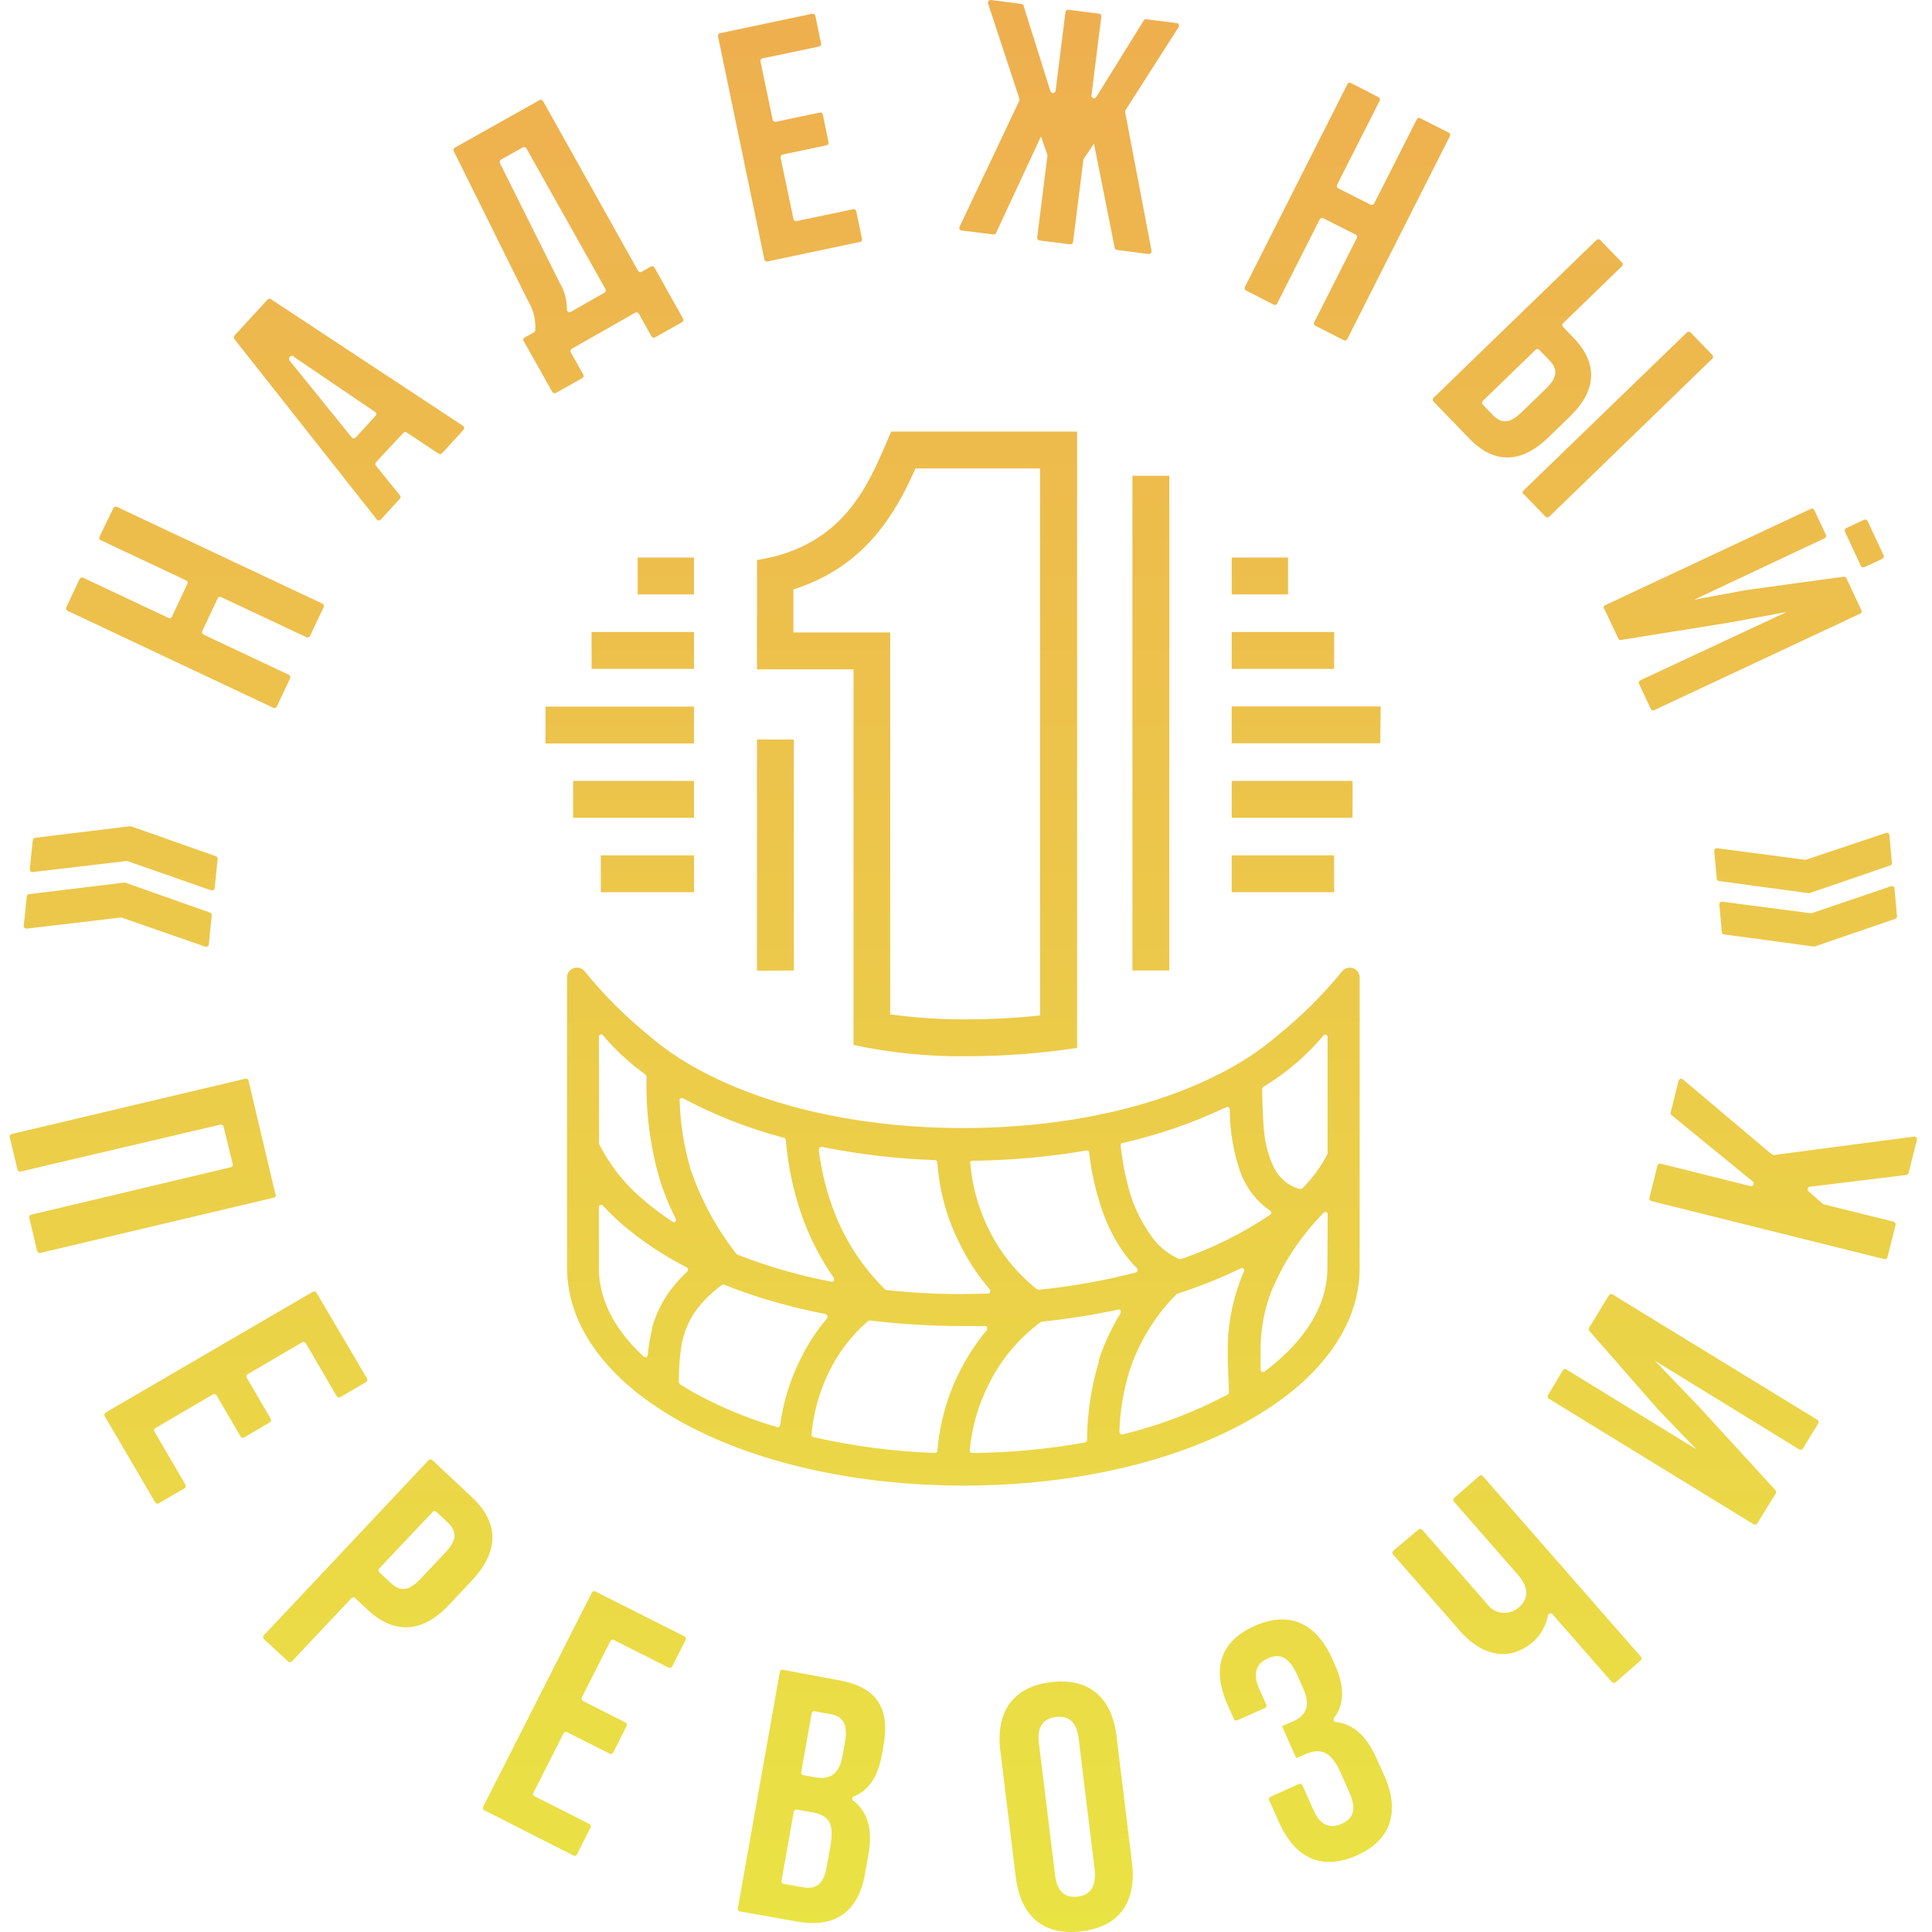<svg width="240" height="240" viewBox="0 0 240 240" fill="none" xmlns="http://www.w3.org/2000/svg">
<path d="M165.731 106.251H153.007V110.832H165.731V106.251ZM119.461 28.634L123.401 29.127C123.469 29.136 123.537 29.122 123.597 29.09C123.657 29.057 123.704 29.006 123.733 28.944L129.311 16.952L130.112 19.243V19.392L128.841 29.516C128.831 29.6 128.855 29.683 128.906 29.75C128.957 29.816 129.033 29.86 129.116 29.871L132.941 30.352C133.025 30.362 133.108 30.339 133.175 30.287C133.241 30.236 133.285 30.161 133.296 30.077L134.568 19.953V19.816L135.896 17.846L138.473 30.788C138.487 30.856 138.522 30.918 138.574 30.965C138.625 31.013 138.69 31.043 138.759 31.051L142.699 31.555C142.749 31.557 142.799 31.548 142.846 31.529C142.892 31.509 142.934 31.48 142.968 31.443C143.001 31.406 143.027 31.362 143.042 31.314C143.057 31.266 143.061 31.215 143.054 31.165L139.779 13.986V13.745L146.41 3.369C146.439 3.323 146.456 3.27 146.46 3.215C146.463 3.16 146.453 3.106 146.431 3.056C146.408 3.006 146.373 2.962 146.33 2.929C146.286 2.896 146.235 2.874 146.181 2.865L142.39 2.396C142.329 2.384 142.266 2.392 142.21 2.419C142.155 2.445 142.109 2.49 142.081 2.545L136.182 12.05C136.145 12.115 136.087 12.165 136.017 12.191C135.947 12.218 135.87 12.219 135.799 12.194C135.729 12.17 135.669 12.121 135.63 12.057C135.591 11.994 135.576 11.918 135.587 11.844L136.812 2.052C136.822 1.969 136.799 1.885 136.747 1.818C136.696 1.752 136.621 1.708 136.537 1.697L132.724 1.216C132.681 1.21 132.638 1.212 132.597 1.222C132.556 1.232 132.517 1.251 132.483 1.276C132.448 1.302 132.42 1.334 132.398 1.371C132.377 1.408 132.363 1.449 132.357 1.491L131.132 11.283C131.12 11.356 131.084 11.423 131.03 11.473C130.976 11.524 130.907 11.555 130.833 11.561C130.76 11.568 130.686 11.55 130.624 11.51C130.562 11.47 130.515 11.41 130.49 11.34L127.146 0.701C127.124 0.643 127.087 0.592 127.038 0.554C126.99 0.516 126.932 0.491 126.871 0.483L123.092 0.002C123.037 -0.004 122.982 0.004 122.932 0.024C122.881 0.044 122.836 0.077 122.801 0.119C122.766 0.161 122.741 0.211 122.73 0.264C122.719 0.318 122.721 0.373 122.737 0.426L126.631 12.257V12.497L119.198 28.176C119.175 28.223 119.164 28.275 119.166 28.327C119.168 28.379 119.183 28.43 119.209 28.474C119.235 28.52 119.271 28.558 119.315 28.586C119.359 28.613 119.409 28.63 119.461 28.634ZM140.672 120.556H145.253V59.099H140.672V120.556ZM224.278 106.812L213.318 105.369C213.269 105.364 213.221 105.369 213.175 105.385C213.128 105.401 213.086 105.427 213.052 105.461C213.017 105.495 212.989 105.536 212.972 105.581C212.955 105.627 212.948 105.676 212.951 105.724L213.261 109.16C213.266 109.232 213.296 109.301 213.346 109.353C213.396 109.405 213.463 109.438 213.535 109.446L224.645 110.947H224.794L234.804 107.511C234.872 107.488 234.931 107.443 234.97 107.382C235.009 107.322 235.028 107.25 235.021 107.179L234.712 103.743C234.708 103.694 234.692 103.647 234.667 103.606C234.642 103.564 234.608 103.529 234.567 103.502C234.526 103.476 234.48 103.459 234.432 103.453C234.383 103.447 234.334 103.452 234.288 103.468L224.462 106.755L224.278 106.812ZM86.213 97.008H71.198V101.59H86.213V97.008ZM95.376 32.471L106.828 30.055C106.87 30.046 106.909 30.03 106.944 30.006C106.979 29.983 107.01 29.953 107.033 29.918C107.056 29.883 107.073 29.843 107.081 29.802C107.089 29.761 107.089 29.718 107.08 29.677L106.37 26.241C106.351 26.156 106.3 26.082 106.227 26.035C106.154 25.988 106.066 25.972 105.981 25.989L98.949 27.466C98.907 27.474 98.865 27.475 98.823 27.466C98.782 27.458 98.743 27.442 98.708 27.419C98.672 27.395 98.642 27.365 98.619 27.33C98.595 27.295 98.579 27.256 98.571 27.214L96.968 19.575C96.959 19.534 96.959 19.491 96.967 19.45C96.975 19.408 96.992 19.369 97.015 19.334C97.038 19.299 97.069 19.268 97.104 19.245C97.139 19.222 97.178 19.205 97.219 19.197L102.671 18.052C102.714 18.044 102.754 18.027 102.79 18.003C102.826 17.979 102.857 17.947 102.88 17.911C102.904 17.875 102.92 17.834 102.927 17.791C102.934 17.748 102.933 17.705 102.923 17.662L102.213 14.226C102.205 14.184 102.188 14.144 102.164 14.108C102.14 14.073 102.108 14.043 102.071 14.02C102.035 13.998 101.994 13.983 101.951 13.977C101.908 13.971 101.865 13.974 101.824 13.986L96.372 15.131C96.287 15.148 96.199 15.132 96.126 15.085C96.053 15.037 96.002 14.964 95.983 14.879L94.471 7.641C94.461 7.599 94.459 7.555 94.467 7.512C94.474 7.47 94.49 7.429 94.513 7.393C94.537 7.356 94.568 7.325 94.604 7.301C94.64 7.276 94.68 7.26 94.723 7.252L101.743 5.786C101.786 5.778 101.826 5.761 101.862 5.737C101.898 5.713 101.929 5.681 101.953 5.645C101.976 5.609 101.992 5.568 101.999 5.525C102.007 5.482 102.005 5.438 101.995 5.396L101.285 1.96C101.266 1.876 101.215 1.802 101.142 1.755C101.069 1.708 100.981 1.691 100.896 1.708L89.443 4.125C89.401 4.133 89.362 4.15 89.327 4.173C89.292 4.196 89.262 4.227 89.239 4.262C89.215 4.297 89.199 4.336 89.191 4.378C89.183 4.419 89.183 4.462 89.191 4.503L94.952 32.219C94.961 32.265 94.98 32.308 95.006 32.346C95.033 32.384 95.068 32.416 95.108 32.439C95.148 32.463 95.192 32.478 95.238 32.484C95.284 32.489 95.331 32.485 95.376 32.471V32.471ZM98.617 120.556V91.866H94.036V120.59L98.617 120.556ZM94.036 69.579V83.15H106.027V129.81C110.637 130.795 115.343 131.264 120.057 131.207C124.657 131.209 129.251 130.864 133.8 130.176V53.613H110.711C108.272 59.099 105.5 67.815 93.978 69.579H94.036ZM113.78 58.194H129.196V126.145C126.153 126.466 123.094 126.627 120.034 126.626C116.873 126.644 113.716 126.437 110.585 126.007V78.569H98.559V73.209C107.756 70.346 111.478 63.234 113.723 58.194H113.78ZM171.515 87.754H153.007V92.336H171.457L171.515 87.754ZM158.218 37.843C158.255 37.862 158.296 37.874 158.339 37.878C158.381 37.882 158.424 37.877 158.464 37.865C158.505 37.852 158.542 37.831 158.575 37.804C158.607 37.776 158.634 37.743 158.653 37.705L163.944 27.248C163.964 27.211 163.99 27.177 164.023 27.15C164.055 27.122 164.093 27.102 164.133 27.089C164.174 27.076 164.216 27.071 164.259 27.075C164.301 27.079 164.342 27.091 164.379 27.111L168.399 29.138C168.438 29.157 168.473 29.183 168.502 29.215C168.53 29.246 168.552 29.284 168.566 29.324C168.58 29.365 168.585 29.408 168.582 29.451C168.579 29.494 168.568 29.535 168.548 29.573L163.257 40.03C163.237 40.068 163.225 40.109 163.221 40.151C163.217 40.193 163.222 40.236 163.235 40.276C163.248 40.317 163.268 40.354 163.296 40.387C163.323 40.419 163.357 40.446 163.395 40.465L166.934 42.263C166.972 42.283 167.013 42.294 167.056 42.297C167.099 42.3 167.142 42.295 167.183 42.281C167.223 42.267 167.261 42.245 167.292 42.217C167.324 42.188 167.35 42.153 167.369 42.114L180.104 16.918C180.126 16.881 180.139 16.84 180.144 16.797C180.149 16.754 180.144 16.711 180.132 16.67C180.119 16.629 180.097 16.591 180.069 16.559C180.041 16.527 180.006 16.501 179.967 16.483L176.428 14.685C176.39 14.665 176.348 14.654 176.305 14.651C176.262 14.648 176.219 14.653 176.179 14.667C176.138 14.681 176.101 14.703 176.069 14.732C176.037 14.76 176.011 14.795 175.993 14.834L170.702 25.29C170.682 25.328 170.656 25.361 170.623 25.389C170.591 25.416 170.553 25.437 170.513 25.45C170.472 25.462 170.43 25.467 170.387 25.463C170.345 25.459 170.304 25.447 170.266 25.427L166.246 23.4C166.169 23.359 166.111 23.29 166.083 23.206C166.056 23.123 166.061 23.033 166.097 22.954L171.389 12.509C171.409 12.471 171.421 12.43 171.425 12.388C171.428 12.345 171.424 12.303 171.411 12.262C171.398 12.222 171.377 12.184 171.35 12.152C171.323 12.119 171.289 12.093 171.251 12.073L167.815 10.31C167.777 10.29 167.735 10.279 167.693 10.276C167.65 10.273 167.607 10.278 167.566 10.292C167.526 10.306 167.488 10.328 167.456 10.356C167.424 10.385 167.398 10.42 167.38 10.459L154.644 35.655C154.625 35.693 154.614 35.735 154.611 35.778C154.607 35.821 154.613 35.864 154.627 35.904C154.641 35.945 154.663 35.982 154.691 36.014C154.72 36.046 154.755 36.072 154.793 36.09L158.218 37.843ZM189.29 61.39L191.993 64.184C192.054 64.243 192.136 64.276 192.222 64.276C192.307 64.276 192.389 64.243 192.451 64.184L212.711 44.554C212.741 44.524 212.766 44.488 212.782 44.449C212.799 44.41 212.807 44.367 212.807 44.325C212.807 44.282 212.799 44.24 212.782 44.201C212.766 44.161 212.741 44.126 212.711 44.096L210.008 41.301C209.946 41.242 209.864 41.21 209.779 41.21C209.694 41.21 209.612 41.242 209.55 41.301L189.244 60.943C189.184 61.001 189.15 61.081 189.147 61.164C189.145 61.248 189.176 61.328 189.232 61.39H189.29ZM199.288 75.614L201.029 79.314C201.056 79.379 201.106 79.433 201.168 79.466C201.231 79.499 201.303 79.51 201.372 79.497L214.727 77.355L221.931 76.027L203.755 84.513C203.716 84.531 203.681 84.558 203.653 84.589C203.624 84.621 203.602 84.659 203.588 84.699C203.574 84.74 203.569 84.783 203.572 84.826C203.575 84.868 203.586 84.91 203.606 84.948L205.06 88.052C205.078 88.092 205.103 88.128 205.134 88.158C205.166 88.187 205.203 88.21 205.244 88.225C205.284 88.24 205.328 88.247 205.371 88.245C205.414 88.243 205.457 88.232 205.496 88.213L231.047 76.244C231.087 76.23 231.124 76.208 231.155 76.18C231.187 76.151 231.212 76.117 231.23 76.079C231.249 76.04 231.259 75.999 231.261 75.956C231.263 75.914 231.256 75.872 231.242 75.832L229.363 71.823C229.335 71.761 229.287 71.71 229.227 71.677C229.168 71.644 229.099 71.631 229.031 71.64L216.903 73.301L210.443 74.503L226.661 66.864C226.738 66.829 226.798 66.765 226.828 66.686C226.858 66.606 226.856 66.518 226.821 66.441L225.378 63.36C225.36 63.321 225.334 63.286 225.302 63.258C225.27 63.229 225.232 63.207 225.192 63.193C225.151 63.179 225.108 63.174 225.065 63.177C225.023 63.18 224.981 63.191 224.943 63.211L199.403 75.179C199.362 75.195 199.325 75.22 199.294 75.251C199.263 75.282 199.239 75.319 199.222 75.359C199.206 75.4 199.199 75.444 199.2 75.488C199.202 75.532 199.212 75.575 199.231 75.614H199.288ZM168.022 97.008H153.007V101.59H168.022V97.008ZM178.077 49.88L182.498 54.461C185.648 57.713 189.003 57.564 192.325 54.358L195.016 51.746C198.337 48.528 198.589 45.184 195.44 41.931L194.169 40.614C194.138 40.584 194.114 40.549 194.097 40.509C194.081 40.47 194.072 40.428 194.072 40.385C194.072 40.342 194.081 40.3 194.097 40.261C194.114 40.221 194.138 40.186 194.169 40.156L201.487 33.067C201.517 33.037 201.542 33.001 201.558 32.962C201.575 32.922 201.583 32.88 201.583 32.837C201.583 32.795 201.575 32.753 201.558 32.713C201.542 32.674 201.517 32.638 201.487 32.608L198.784 29.814C198.754 29.784 198.719 29.759 198.679 29.743C198.64 29.726 198.598 29.718 198.555 29.718C198.512 29.718 198.47 29.726 198.431 29.743C198.392 29.759 198.356 29.784 198.326 29.814L178.066 49.433C178.012 49.495 177.983 49.576 177.985 49.658C177.987 49.741 178.02 49.82 178.077 49.88V49.88ZM184.205 49.799L190.756 43.454C190.785 43.424 190.821 43.4 190.86 43.383C190.9 43.367 190.942 43.358 190.985 43.358C191.027 43.358 191.07 43.367 191.109 43.383C191.148 43.4 191.184 43.424 191.214 43.454L192.474 44.76C193.481 45.791 193.55 46.822 192.073 48.253L188.958 51.265C187.48 52.697 186.461 52.594 185.453 51.563L184.193 50.258C184.136 50.194 184.105 50.111 184.107 50.026C184.109 49.941 184.144 49.86 184.205 49.799V49.799ZM165.731 78.512H153.007V83.093H165.731V78.512ZM231.173 70.3C231.191 70.339 231.217 70.374 231.249 70.402C231.281 70.431 231.319 70.453 231.359 70.466C231.4 70.48 231.443 70.486 231.485 70.483C231.528 70.48 231.57 70.468 231.608 70.449L233.83 69.418C233.906 69.379 233.965 69.312 233.995 69.232C234.024 69.151 234.023 69.062 233.99 68.983L231.998 64.722C231.963 64.645 231.898 64.585 231.819 64.555C231.739 64.525 231.651 64.527 231.574 64.562L229.341 65.604C229.262 65.642 229.202 65.708 229.172 65.789C229.142 65.871 229.145 65.96 229.18 66.04L231.173 70.3ZM160.004 69.258H153.007V73.839H160.004V69.258ZM225.046 113.443H224.908L213.948 112.012C213.9 112.005 213.851 112.008 213.805 112.023C213.759 112.037 213.717 112.062 213.682 112.095C213.646 112.128 213.619 112.169 213.602 112.214C213.584 112.259 213.577 112.307 213.581 112.355L213.891 115.791C213.898 115.863 213.929 115.93 213.978 115.982C214.028 116.034 214.094 116.068 214.165 116.078L225.275 117.578H225.424L235.434 114.142C235.502 114.119 235.56 114.074 235.6 114.014C235.639 113.953 235.657 113.882 235.651 113.81L235.342 110.374C235.339 110.324 235.325 110.276 235.301 110.233C235.276 110.19 235.242 110.153 235.201 110.125C235.16 110.098 235.113 110.08 235.064 110.073C235.015 110.067 234.965 110.072 234.918 110.088L225.046 113.443ZM104 208.686L97.242 207.426C97.201 207.418 97.158 207.418 97.117 207.427C97.075 207.436 97.036 207.454 97.002 207.478C96.968 207.503 96.939 207.535 96.917 207.571C96.895 207.607 96.881 207.648 96.876 207.69L91.653 237.066C91.645 237.109 91.645 237.152 91.654 237.194C91.663 237.236 91.68 237.276 91.705 237.311C91.73 237.346 91.761 237.376 91.797 237.399C91.834 237.422 91.874 237.437 91.917 237.444L99.018 238.704C103.725 239.552 106.611 237.49 107.435 232.863L107.871 230.412C108.398 227.503 107.939 225.19 106.038 223.724C105.988 223.696 105.946 223.655 105.917 223.606C105.888 223.557 105.873 223.5 105.873 223.443C105.873 223.386 105.888 223.33 105.917 223.28C105.946 223.231 105.988 223.19 106.038 223.162C107.962 222.407 109.073 220.666 109.577 217.848L109.76 216.783C110.585 212.122 108.89 209.499 104 208.686ZM103.164 229.301L102.694 231.913C102.305 234.146 101.32 234.718 99.728 234.444L97.346 234.02C97.261 234.003 97.187 233.954 97.138 233.884C97.088 233.813 97.069 233.727 97.082 233.642L98.605 225.064C98.612 225.021 98.627 224.981 98.65 224.944C98.673 224.908 98.703 224.876 98.739 224.852C98.774 224.827 98.814 224.81 98.856 224.801C98.898 224.792 98.941 224.792 98.983 224.8L100.77 225.109C102.969 225.476 103.656 226.484 103.164 229.301ZM104.962 216.44L104.664 218.112C104.24 220.505 103.026 221.089 101.228 220.78L99.705 220.505C99.638 220.473 99.585 220.419 99.554 220.353C99.522 220.286 99.515 220.21 99.533 220.139L100.827 212.843C100.844 212.759 100.893 212.685 100.963 212.635C101.033 212.586 101.12 212.566 101.205 212.58L103.152 212.935C104.778 213.198 105.34 214.264 104.962 216.417V216.44ZM168.903 157.491V121.437C168.905 121.275 168.874 121.114 168.812 120.964C168.75 120.814 168.659 120.678 168.544 120.563C168.429 120.449 168.291 120.359 168.141 120.299C167.99 120.238 167.829 120.209 167.666 120.212C167.489 120.208 167.312 120.245 167.151 120.32C166.99 120.396 166.849 120.508 166.739 120.647L166.521 120.464L166.739 120.647C164.333 123.593 161.627 126.28 158.664 128.664V128.664C156.842 130.222 154.861 131.585 152.755 132.73C144.108 137.506 132.357 140.129 119.644 140.129C106.932 140.129 95.181 137.506 86.534 132.73C84.428 131.579 82.448 130.213 80.624 128.653C77.682 126.265 74.995 123.578 72.607 120.636C72.497 120.496 72.356 120.384 72.195 120.309C72.034 120.233 71.857 120.196 71.679 120.201C71.517 120.197 71.356 120.227 71.205 120.287C71.054 120.348 70.917 120.438 70.802 120.552C70.687 120.666 70.596 120.802 70.534 120.953C70.472 121.103 70.441 121.264 70.442 121.426V157.457C70.442 164.993 75.78 171.75 84.644 176.652C93.509 181.554 105.855 184.543 119.702 184.543C133.548 184.543 145.894 181.542 154.759 176.652C163.624 171.762 168.903 165.004 168.903 157.468V157.491ZM164.895 157.491C164.895 163.149 160.921 167.501 157.05 170.41H156.752C156.705 170.387 156.664 170.351 156.636 170.307C156.608 170.262 156.592 170.211 156.592 170.158C156.592 169.483 156.592 168.795 156.592 168.12C156.54 165.604 156.952 163.1 157.806 160.733C159.213 157.232 161.26 154.024 163.841 151.272L164.219 150.849L164.437 150.642C164.477 150.6 164.529 150.57 164.586 150.558C164.644 150.545 164.703 150.551 164.757 150.574C164.809 150.596 164.852 150.633 164.883 150.68C164.913 150.727 164.929 150.781 164.929 150.837L164.895 157.491ZM156.878 135.044C159.729 133.34 162.276 131.172 164.414 128.63C164.453 128.586 164.504 128.553 164.561 128.537C164.618 128.521 164.678 128.521 164.735 128.538C164.788 128.562 164.834 128.601 164.866 128.649C164.898 128.698 164.916 128.755 164.918 128.813V143.21V143.336C164.098 144.929 163.031 146.382 161.757 147.642L161.47 147.711C160.768 147.517 160.115 147.173 159.558 146.703V146.703C158.984 146.213 158.52 145.608 158.195 144.927C157.587 143.614 157.2 142.209 157.05 140.77C156.843 139.132 156.786 135.296 156.786 135.284L156.878 135.044ZM139.446 141.995C143.899 140.981 148.227 139.483 152.354 137.529H152.629L152.766 137.769C152.766 140.431 153.207 143.074 154.072 145.592C154.659 147.197 155.645 148.628 156.935 149.749C157.208 149.989 157.499 150.208 157.806 150.402L157.943 150.642L157.817 150.883C154.376 153.202 150.644 155.058 146.719 156.403H146.49C145.204 155.835 144.082 154.953 143.226 153.838C141.67 151.76 140.573 149.374 140.008 146.84C139.628 145.335 139.361 143.804 139.206 142.259C139.206 142.194 139.227 142.131 139.267 142.079C139.306 142.028 139.361 141.99 139.424 141.973L139.446 141.995ZM120.549 144.286L120.755 144.194C125.515 144.146 130.264 143.721 134.957 142.923H135.175L135.289 143.118C135.575 145.747 136.179 148.331 137.087 150.814C137.802 152.795 138.827 154.651 140.122 156.312C140.48 156.757 140.862 157.181 141.267 157.583L141.348 157.858L141.141 158.064C137.164 159.093 133.113 159.813 129.024 160.217L128.818 160.16C126.285 158.15 124.234 155.599 122.817 152.693C121.54 150.117 120.763 147.323 120.526 144.458L120.549 144.286ZM101.824 142.534L102.076 142.465C106.718 143.402 111.43 143.953 116.163 144.114C116.234 144.12 116.301 144.15 116.351 144.201C116.402 144.251 116.432 144.318 116.438 144.389C116.68 147.912 117.627 151.351 119.221 154.502C120.23 156.565 121.501 158.489 123 160.229V160.526C122.978 160.578 122.941 160.621 122.894 160.652C122.847 160.682 122.792 160.698 122.737 160.698C121.706 160.698 120.652 160.755 119.599 160.755C116.431 160.758 113.266 160.593 110.115 160.263L109.944 160.183L109.657 159.885C106.841 157.03 104.69 153.589 103.358 149.806C102.552 147.542 101.999 145.195 101.709 142.809L101.824 142.534ZM84.53 136.418H84.816C88.809 138.548 93.037 140.204 97.414 141.354C97.471 141.369 97.522 141.401 97.559 141.446C97.596 141.492 97.617 141.548 97.62 141.606C97.88 144.862 98.565 148.069 99.659 151.146C100.628 153.853 101.953 156.418 103.599 158.774V159.095C103.568 159.143 103.522 159.181 103.469 159.204C103.416 159.226 103.358 159.232 103.301 159.221C99.306 158.466 95.392 157.339 91.608 155.854L91.482 155.762C88.977 152.578 87.04 148.987 85.755 145.145C84.954 142.392 84.508 139.548 84.427 136.681C84.419 136.632 84.425 136.582 84.443 136.536C84.461 136.49 84.491 136.449 84.53 136.418V136.418ZM74.394 128.79C74.394 128.732 74.413 128.675 74.446 128.628C74.48 128.58 74.527 128.544 74.582 128.524C74.637 128.504 74.697 128.501 74.753 128.516C74.809 128.531 74.86 128.563 74.898 128.607C76.459 130.447 78.24 132.09 80.2 133.497L80.315 133.726C80.205 137.981 80.738 142.229 81.895 146.325C82.431 148.081 83.121 149.787 83.957 151.421C83.985 151.477 83.994 151.541 83.984 151.602C83.974 151.664 83.944 151.721 83.9 151.765C83.848 151.801 83.786 151.821 83.722 151.821C83.659 151.821 83.597 151.801 83.545 151.765C82.29 150.949 81.093 150.05 79.96 149.073C77.654 147.153 75.767 144.779 74.417 142.099V141.973L74.394 128.79ZM81.059 164.924C80.758 166.049 80.559 167.199 80.464 168.36C80.459 168.413 80.439 168.464 80.406 168.507C80.374 168.549 80.331 168.582 80.281 168.601L79.983 168.543C76.971 165.76 74.394 162.05 74.394 157.503V149.955C74.393 149.898 74.41 149.841 74.443 149.794C74.476 149.747 74.523 149.711 74.577 149.692C74.629 149.668 74.687 149.662 74.743 149.675C74.799 149.687 74.849 149.717 74.886 149.761C75.657 150.59 76.471 151.377 77.326 152.12C79.778 154.209 82.469 156.001 85.343 157.457L85.492 157.675L85.4 157.927C85.056 158.247 84.736 158.579 84.427 158.911C82.804 160.616 81.624 162.692 80.991 164.959L80.716 164.878L81.059 164.924ZM96.899 177.076L96.773 177.282H96.532C93.066 176.266 89.715 174.892 86.534 173.182C85.892 172.827 85.194 172.415 84.461 171.945L84.323 171.704C84.319 170.38 84.399 169.056 84.564 167.742C84.762 166.06 85.35 164.448 86.282 163.035C87.228 161.706 88.389 160.545 89.718 159.599H89.993C91.63 160.263 93.348 160.858 95.135 161.408C97.579 162.148 100.06 162.76 102.568 163.241L102.786 163.424V163.71C101.415 165.322 100.26 167.104 99.35 169.013C98.104 171.551 97.276 174.274 96.899 177.076V177.076ZM119.221 170.353C117.668 173.43 116.726 176.779 116.449 180.214C116.447 180.252 116.439 180.289 116.423 180.323C116.407 180.357 116.385 180.388 116.357 180.413C116.329 180.439 116.297 180.458 116.262 180.471C116.226 180.484 116.189 180.49 116.151 180.489C111.061 180.311 105.999 179.651 101.033 178.519C100.966 178.505 100.905 178.468 100.863 178.413C100.821 178.358 100.8 178.29 100.804 178.221C101.039 175.596 101.737 173.033 102.866 170.651C104.053 168.141 105.75 165.907 107.848 164.088L108.077 164.031C111.915 164.502 115.778 164.735 119.644 164.73C120.553 164.73 121.458 164.73 122.359 164.73C122.414 164.727 122.468 164.741 122.515 164.769C122.562 164.798 122.599 164.84 122.622 164.89V165.188C121.293 166.773 120.152 168.506 119.221 170.353V170.353ZM136.526 169.082C135.553 172.267 135.051 175.578 135.037 178.908C135.036 178.973 135.012 179.036 134.971 179.086C134.929 179.136 134.872 179.17 134.808 179.183C130.169 180.016 125.468 180.457 120.755 180.5L120.538 180.409L120.469 180.191C120.719 177.372 121.496 174.626 122.76 172.094C124.263 168.982 126.504 166.285 129.288 164.237L129.425 164.18C132.618 163.85 135.792 163.35 138.931 162.679C138.985 162.668 139.041 162.672 139.092 162.693C139.143 162.713 139.187 162.748 139.217 162.794V163.103C138.068 164.964 137.145 166.956 136.469 169.036L136.194 168.956L136.526 169.082ZM154.507 157.984C154.312 158.43 154.141 158.877 153.98 159.312L153.705 159.209L153.98 159.312C152.965 162.108 152.468 165.065 152.514 168.039C152.514 169.815 152.629 171.475 152.663 172.964C152.67 173.018 152.659 173.073 152.633 173.121C152.606 173.168 152.564 173.206 152.514 173.228C148.373 175.428 143.971 177.098 139.412 178.198L139.16 178.141L139.057 177.9C139.126 175.312 139.55 172.746 140.317 170.273C141.493 166.711 143.476 163.469 146.112 160.801L146.227 160.721C148.013 160.148 149.731 159.507 151.358 158.82C152.308 158.419 153.224 158.007 154.118 157.571C154.167 157.538 154.225 157.521 154.284 157.521C154.343 157.521 154.401 157.538 154.45 157.571C154.509 157.621 154.548 157.69 154.558 157.767C154.569 157.843 154.551 157.92 154.507 157.984V157.984ZM138.702 215.684C138.118 210.839 135.266 208.388 130.559 208.961C125.852 209.533 123.687 212.614 124.26 217.459L126.184 233.195C126.78 238.04 129.62 240.491 134.338 239.918C139.057 239.345 141.21 236.276 140.626 231.431L138.702 215.684ZM133.892 235.6C132.38 235.784 131.326 235.074 131.063 232.92L129.059 216.566C128.795 214.412 129.654 213.473 131.166 213.29C132.678 213.107 133.731 213.805 133.995 215.97L135.988 232.313C136.182 234.478 135.346 235.417 133.892 235.6ZM73.959 197.691C73.92 197.672 73.879 197.66 73.836 197.657C73.793 197.654 73.75 197.66 73.71 197.674C73.669 197.687 73.632 197.709 73.6 197.738C73.568 197.767 73.542 197.801 73.523 197.84L60.02 224.445C60.001 224.483 59.989 224.525 59.986 224.568C59.983 224.611 59.989 224.654 60.003 224.694C60.017 224.735 60.039 224.772 60.067 224.804C60.096 224.836 60.13 224.862 60.169 224.88L71.244 230.504C71.282 230.523 71.324 230.535 71.367 230.538C71.41 230.541 71.453 230.535 71.493 230.521C71.534 230.507 71.571 230.486 71.603 230.457C71.635 230.428 71.661 230.394 71.679 230.355L73.352 227.011C73.371 226.973 73.383 226.932 73.387 226.89C73.391 226.847 73.387 226.805 73.374 226.764C73.361 226.724 73.34 226.686 73.313 226.654C73.285 226.621 73.252 226.595 73.214 226.575L66.411 223.14C66.372 223.121 66.338 223.095 66.309 223.063C66.28 223.031 66.258 222.994 66.245 222.953C66.231 222.913 66.225 222.87 66.228 222.827C66.231 222.784 66.243 222.743 66.262 222.704L70.007 215.329C70.047 215.252 70.114 215.194 70.195 215.167C70.276 215.139 70.365 215.144 70.442 215.18L75.734 217.848C75.771 217.868 75.812 217.88 75.855 217.884C75.897 217.888 75.94 217.883 75.98 217.871C76.021 217.858 76.058 217.837 76.091 217.81C76.123 217.782 76.15 217.749 76.169 217.711L77.841 214.412C77.863 214.375 77.876 214.334 77.881 214.291C77.885 214.249 77.881 214.205 77.868 214.165C77.855 214.124 77.834 214.086 77.806 214.054C77.777 214.021 77.743 213.995 77.704 213.977L72.412 211.297C72.375 211.278 72.341 211.251 72.314 211.219C72.286 211.186 72.266 211.149 72.253 211.108C72.24 211.068 72.235 211.025 72.239 210.983C72.243 210.941 72.255 210.9 72.275 210.862L75.825 203.864C75.844 203.825 75.87 203.791 75.902 203.762C75.934 203.734 75.972 203.713 76.013 203.7C76.054 203.687 76.097 203.682 76.139 203.687C76.182 203.692 76.223 203.705 76.261 203.727L83.064 207.163C83.102 207.182 83.144 207.194 83.186 207.197C83.229 207.2 83.272 207.194 83.313 207.18C83.353 207.166 83.391 207.144 83.423 207.116C83.455 207.087 83.481 207.053 83.499 207.014L85.171 203.715C85.191 203.678 85.203 203.637 85.207 203.594C85.211 203.552 85.206 203.51 85.193 203.469C85.18 203.429 85.16 203.391 85.132 203.359C85.105 203.326 85.071 203.3 85.034 203.28L73.959 197.691ZM58.6 185.963L53.71 181.382C53.648 181.323 53.566 181.291 53.481 181.291C53.395 181.291 53.313 181.323 53.252 181.382L32.774 203.143C32.743 203.173 32.719 203.208 32.703 203.248C32.686 203.287 32.678 203.329 32.678 203.372C32.678 203.414 32.686 203.457 32.703 203.496C32.719 203.535 32.743 203.571 32.774 203.601L35.797 206.395C35.827 206.426 35.863 206.45 35.902 206.467C35.941 206.483 35.984 206.492 36.026 206.492C36.069 206.492 36.111 206.483 36.151 206.467C36.19 206.45 36.226 206.426 36.255 206.395L43.666 198.527C43.695 198.497 43.731 198.472 43.77 198.456C43.81 198.439 43.852 198.431 43.895 198.431C43.937 198.431 43.98 198.439 44.019 198.456C44.058 198.472 44.094 198.497 44.124 198.527L45.544 199.856C48.98 203.154 52.565 202.834 55.852 199.283L58.566 196.397C61.979 192.789 62.082 189.216 58.6 185.963ZM55.347 192.835L52.209 196.156C50.721 197.737 49.633 197.68 48.533 196.637L47.113 195.309C47.056 195.244 47.024 195.161 47.024 195.074C47.024 194.988 47.056 194.904 47.113 194.839L53.756 187.807C53.785 187.777 53.821 187.753 53.86 187.736C53.9 187.72 53.942 187.711 53.985 187.711C54.027 187.711 54.069 187.72 54.109 187.736C54.148 187.753 54.184 187.777 54.214 187.807L55.622 189.136C56.722 190.178 56.848 191.243 55.347 192.835ZM237.758 141.194L220.361 143.484L220.109 143.404L209.046 134.082C209.003 134.047 208.952 134.024 208.898 134.015C208.844 134.005 208.789 134.009 208.736 134.026C208.684 134.043 208.637 134.072 208.599 134.112C208.561 134.152 208.534 134.2 208.519 134.253L207.534 138.193C207.517 138.254 207.519 138.318 207.54 138.377C207.56 138.436 207.598 138.488 207.649 138.525L217.739 146.771C217.793 146.82 217.829 146.885 217.843 146.956C217.856 147.028 217.846 147.102 217.813 147.167C217.781 147.232 217.728 147.284 217.663 147.316C217.598 147.348 217.524 147.358 217.452 147.344L206.286 144.55C206.244 144.539 206.201 144.537 206.159 144.544C206.117 144.551 206.077 144.566 206.041 144.588C206.004 144.61 205.973 144.64 205.948 144.675C205.923 144.709 205.906 144.748 205.896 144.79L204.889 148.81C204.878 148.851 204.877 148.894 204.883 148.936C204.89 148.979 204.905 149.019 204.927 149.055C204.949 149.091 204.979 149.123 205.014 149.148C205.048 149.172 205.087 149.19 205.129 149.199L234.082 156.415C234.165 156.432 234.252 156.417 234.325 156.372C234.397 156.327 234.45 156.257 234.471 156.174L235.479 152.154C235.497 152.071 235.482 151.984 235.437 151.911C235.392 151.839 235.321 151.787 235.239 151.765L226.546 149.6L226.409 149.52L224.656 147.985C224.609 147.945 224.575 147.891 224.558 147.831C224.541 147.772 224.541 147.708 224.559 147.649C224.577 147.589 224.613 147.536 224.66 147.497C224.708 147.457 224.766 147.432 224.828 147.424L236.819 145.958C236.885 145.947 236.945 145.917 236.994 145.873C237.043 145.828 237.077 145.77 237.094 145.706L238.114 141.618C238.132 141.565 238.137 141.508 238.127 141.453C238.117 141.398 238.093 141.347 238.057 141.304C238.021 141.261 237.975 141.229 237.922 141.209C237.87 141.19 237.814 141.185 237.758 141.194V141.194ZM86.213 110.832V106.251H74.634V110.832H86.213ZM170.965 218.375C169.82 215.787 168.216 214.16 165.937 213.92C165.88 213.914 165.827 213.892 165.781 213.858C165.735 213.824 165.7 213.778 165.677 213.726C165.655 213.673 165.647 213.616 165.655 213.56C165.662 213.503 165.685 213.45 165.719 213.405C167.037 211.664 167.037 209.522 165.823 206.796L165.502 206.075C163.521 201.619 160.153 200.062 155.858 201.975C151.564 203.887 150.51 207.312 152.491 211.767L153.282 213.542C153.298 213.581 153.322 213.617 153.352 213.647C153.383 213.676 153.419 213.699 153.459 213.715C153.498 213.73 153.541 213.736 153.583 213.734C153.626 213.732 153.667 213.721 153.705 213.702L157.141 212.179C157.219 212.144 157.279 212.08 157.309 212C157.339 211.921 157.336 211.833 157.302 211.755L156.42 209.785C155.538 207.793 156.122 206.624 157.508 206.006C158.894 205.388 160.085 205.674 161.196 208.182L161.883 209.74C162.879 211.962 162.203 213.176 160.566 213.851L159.26 214.435L161.024 218.409L162.1 217.94C164.093 217.047 165.387 217.619 166.544 220.23L167.518 222.418C168.663 224.88 168.033 225.946 166.647 226.564C165.261 227.182 164.036 226.816 163.154 224.835L161.803 221.788C161.767 221.708 161.702 221.645 161.62 221.613C161.539 221.58 161.448 221.582 161.367 221.616L157.828 223.197C157.789 223.213 157.753 223.237 157.723 223.267C157.693 223.297 157.67 223.333 157.654 223.373C157.638 223.412 157.63 223.454 157.63 223.497C157.631 223.539 157.64 223.582 157.657 223.621L158.894 226.392C160.875 230.847 164.231 232.405 168.537 230.492C172.843 228.58 173.931 225.041 171.973 220.586L170.965 218.375ZM200.319 160.801C200.245 160.758 200.158 160.744 200.075 160.763C199.992 160.783 199.919 160.833 199.872 160.904L197.41 164.924C197.371 164.98 197.351 165.046 197.351 165.113C197.351 165.181 197.371 165.247 197.41 165.302L205.931 175.049L210.741 180.042L194.592 170.124C194.556 170.101 194.516 170.085 194.474 170.078C194.432 170.071 194.389 170.072 194.347 170.082C194.306 170.091 194.266 170.109 194.232 170.134C194.197 170.159 194.168 170.191 194.146 170.227L192.302 173.308C192.279 173.344 192.263 173.384 192.256 173.426C192.249 173.468 192.25 173.511 192.259 173.553C192.269 173.594 192.287 173.634 192.312 173.668C192.337 173.703 192.368 173.732 192.405 173.754L217.842 189.353C217.878 189.376 217.918 189.392 217.96 189.399C218.002 189.407 218.045 189.405 218.087 189.396C218.128 189.386 218.168 189.368 218.202 189.343C218.237 189.318 218.266 189.287 218.288 189.25L220.579 185.54C220.62 185.483 220.642 185.415 220.642 185.345C220.642 185.275 220.62 185.207 220.579 185.15L210.924 174.602L205.564 169.024L223.511 180.054C223.584 180.097 223.672 180.111 223.755 180.091C223.838 180.072 223.911 180.022 223.958 179.951L225.87 176.824C225.914 176.75 225.927 176.663 225.908 176.58C225.889 176.497 225.839 176.424 225.767 176.377L200.319 160.801ZM184.205 183.364C184.175 183.333 184.139 183.309 184.1 183.292C184.06 183.276 184.018 183.267 183.975 183.267C183.933 183.267 183.891 183.276 183.851 183.292C183.812 183.309 183.776 183.333 183.746 183.364L180.62 186.089C180.589 186.119 180.565 186.155 180.549 186.194C180.532 186.233 180.524 186.276 180.524 186.318C180.524 186.361 180.532 186.403 180.549 186.443C180.565 186.482 180.589 186.518 180.62 186.547L188.557 195.618C189.908 197.153 189.897 198.607 188.751 199.604C188.47 199.875 188.133 200.081 187.764 200.208C187.395 200.335 187.003 200.38 186.614 200.34C186.226 200.3 185.851 200.175 185.516 199.975C185.181 199.774 184.893 199.503 184.674 199.18L176.657 190.018C176.627 189.987 176.592 189.963 176.552 189.946C176.513 189.93 176.471 189.921 176.428 189.921C176.385 189.921 176.343 189.93 176.304 189.946C176.264 189.963 176.229 189.987 176.199 190.018L173.061 192.652C173.002 192.714 172.969 192.796 172.969 192.881C172.969 192.966 173.002 193.048 173.061 193.11L181.33 202.57C184.09 205.72 187.492 206.51 190.492 203.922C191.419 203.052 192.051 201.915 192.302 200.669C192.314 200.611 192.342 200.559 192.383 200.516C192.423 200.473 192.475 200.443 192.531 200.427C192.588 200.412 192.648 200.412 192.704 200.429C192.761 200.445 192.812 200.477 192.851 200.52L200.25 208.972C200.28 209.003 200.316 209.027 200.355 209.043C200.394 209.06 200.436 209.069 200.479 209.069C200.522 209.069 200.564 209.06 200.603 209.043C200.643 209.027 200.678 209.003 200.708 208.972L203.823 206.246C203.854 206.217 203.878 206.181 203.895 206.142C203.911 206.102 203.92 206.06 203.92 206.017C203.92 205.975 203.911 205.933 203.895 205.893C203.878 205.854 203.854 205.818 203.823 205.788L184.205 183.364ZM33.644 176.274L30.655 171.155C30.633 171.118 30.617 171.077 30.611 171.035C30.605 170.992 30.607 170.949 30.617 170.907C30.628 170.865 30.647 170.826 30.673 170.792C30.699 170.758 30.732 170.729 30.77 170.708L37.538 166.745C37.613 166.703 37.701 166.691 37.785 166.712C37.868 166.734 37.94 166.787 37.985 166.86L41.833 173.445C41.878 173.518 41.95 173.571 42.033 173.593C42.117 173.614 42.205 173.602 42.28 173.56L45.475 171.682C45.513 171.66 45.545 171.632 45.571 171.597C45.597 171.563 45.616 171.524 45.627 171.482C45.638 171.441 45.64 171.397 45.633 171.355C45.627 171.312 45.612 171.271 45.59 171.235L39.313 160.584C39.292 160.546 39.264 160.514 39.229 160.487C39.195 160.461 39.156 160.442 39.114 160.432C39.073 160.421 39.029 160.419 38.987 160.425C38.944 160.432 38.903 160.447 38.867 160.469L13.12 175.472C13.047 175.518 12.995 175.589 12.973 175.673C12.952 175.756 12.964 175.844 13.006 175.919L19.282 186.628C19.303 186.665 19.332 186.698 19.366 186.724C19.401 186.75 19.44 186.769 19.481 186.78C19.523 186.79 19.566 186.792 19.609 186.786C19.651 186.78 19.692 186.765 19.729 186.742L22.924 184.875C22.962 184.854 22.994 184.825 23.02 184.791C23.047 184.757 23.066 184.718 23.076 184.676C23.087 184.635 23.089 184.591 23.083 184.549C23.076 184.506 23.061 184.465 23.039 184.429L19.191 177.843C19.168 177.807 19.154 177.768 19.147 177.726C19.141 177.684 19.143 177.642 19.154 177.601C19.165 177.56 19.184 177.522 19.21 177.489C19.236 177.456 19.268 177.428 19.305 177.408L26.452 173.216C26.527 173.174 26.615 173.162 26.698 173.183C26.782 173.205 26.853 173.258 26.898 173.331L29.888 178.45C29.933 178.523 30.005 178.576 30.088 178.598C30.171 178.619 30.259 178.607 30.334 178.565L33.53 176.686C33.598 176.646 33.648 176.58 33.67 176.503C33.691 176.426 33.682 176.344 33.644 176.274V176.274ZM86.213 69.258H79.216V73.839H86.213V69.258ZM86.213 78.512H73.489V83.093H86.213V78.512ZM34.217 148.375L30.873 134.242C30.863 134.2 30.846 134.161 30.821 134.126C30.796 134.092 30.765 134.062 30.728 134.04C30.692 134.018 30.652 134.003 30.61 133.996C30.568 133.989 30.525 133.991 30.483 134.001L1.45 140.873C1.408 140.883 1.369 140.9 1.335 140.925C1.3 140.95 1.27 140.981 1.248 141.017C1.226 141.054 1.211 141.094 1.204 141.136C1.197 141.178 1.199 141.221 1.209 141.263L2.172 145.294C2.193 145.376 2.246 145.447 2.318 145.492C2.391 145.537 2.478 145.552 2.561 145.534L27.38 139.705C27.421 139.695 27.464 139.693 27.506 139.7C27.548 139.706 27.588 139.721 27.625 139.743C27.661 139.766 27.692 139.795 27.717 139.83C27.742 139.865 27.759 139.904 27.769 139.945L28.914 144.607C28.924 144.648 28.926 144.691 28.919 144.733C28.913 144.775 28.898 144.816 28.876 144.852C28.853 144.888 28.824 144.92 28.789 144.944C28.755 144.969 28.715 144.987 28.674 144.996L3.878 150.894C3.836 150.904 3.797 150.921 3.763 150.946C3.728 150.971 3.698 151.002 3.676 151.039C3.654 151.075 3.639 151.115 3.632 151.157C3.625 151.199 3.627 151.242 3.638 151.284L4.611 155.407C4.633 155.489 4.685 155.56 4.758 155.605C4.83 155.65 4.917 155.665 5 155.647L34.034 148.776C34.077 148.764 34.117 148.744 34.153 148.715C34.188 148.687 34.216 148.652 34.237 148.612C34.257 148.572 34.269 148.528 34.272 148.484C34.274 148.439 34.267 148.394 34.251 148.352L34.217 148.375ZM86.213 87.777H67.763V92.359H86.213V87.777ZM65.598 37.384C66.271 38.479 66.583 39.757 66.491 41.038C66.483 41.09 66.463 41.14 66.434 41.183C66.404 41.227 66.365 41.263 66.319 41.29L65.174 41.92C65.136 41.939 65.103 41.966 65.075 41.998C65.048 42.031 65.028 42.069 65.016 42.11C65.004 42.151 65.001 42.194 65.007 42.236C65.012 42.278 65.026 42.319 65.048 42.355L68.61 48.688C68.655 48.761 68.726 48.815 68.809 48.838C68.892 48.861 68.98 48.853 69.057 48.814L72.332 46.971C72.371 46.95 72.404 46.922 72.432 46.889C72.459 46.855 72.479 46.816 72.491 46.774C72.503 46.732 72.506 46.689 72.5 46.646C72.495 46.603 72.48 46.561 72.458 46.524L70.901 43.764C70.863 43.689 70.855 43.602 70.878 43.521C70.901 43.441 70.954 43.372 71.027 43.328L78.918 38.839C78.954 38.817 78.995 38.803 79.037 38.797C79.079 38.792 79.122 38.795 79.163 38.807C79.204 38.819 79.242 38.839 79.274 38.866C79.307 38.893 79.334 38.927 79.353 38.965L80.933 41.782C80.979 41.855 81.05 41.909 81.132 41.932C81.215 41.955 81.303 41.947 81.38 41.908L84.736 40.019C84.808 39.976 84.861 39.906 84.882 39.824C84.904 39.743 84.892 39.656 84.85 39.583L81.3 33.238C81.255 33.165 81.184 33.112 81.101 33.089C81.018 33.065 80.93 33.074 80.853 33.112L79.708 33.765C79.671 33.787 79.629 33.802 79.586 33.807C79.543 33.813 79.499 33.81 79.458 33.798C79.416 33.786 79.377 33.766 79.343 33.739C79.309 33.711 79.282 33.678 79.261 33.639L67.465 12.566C67.444 12.527 67.417 12.494 67.383 12.466C67.349 12.439 67.31 12.419 67.268 12.407C67.227 12.396 67.183 12.392 67.14 12.398C67.097 12.403 67.055 12.418 67.018 12.44L56.493 18.35C56.422 18.391 56.369 18.457 56.345 18.536C56.322 18.615 56.33 18.7 56.367 18.773L65.598 37.384ZM62.162 19.873L64.957 18.304C65.031 18.263 65.119 18.253 65.2 18.277C65.282 18.3 65.351 18.355 65.392 18.43L75.218 35.918C75.256 35.993 75.264 36.08 75.241 36.161C75.218 36.242 75.165 36.31 75.092 36.354L70.901 38.747C70.85 38.776 70.793 38.791 70.735 38.791C70.677 38.79 70.62 38.773 70.571 38.743C70.521 38.712 70.481 38.669 70.455 38.617C70.428 38.565 70.416 38.508 70.42 38.45C70.433 37.281 70.124 36.132 69.526 35.128L62.116 20.297C62.076 20.226 62.062 20.144 62.077 20.064C62.092 19.985 62.134 19.913 62.196 19.861L62.162 19.873ZM46.815 64.539C46.845 64.575 46.883 64.604 46.925 64.624C46.968 64.644 47.014 64.654 47.061 64.654C47.108 64.654 47.155 64.644 47.197 64.624C47.24 64.604 47.278 64.575 47.308 64.539L49.678 61.951C49.728 61.891 49.755 61.816 49.755 61.739C49.755 61.662 49.728 61.587 49.678 61.527L46.701 57.851C46.651 57.791 46.624 57.716 46.624 57.639C46.624 57.562 46.651 57.487 46.701 57.427L50.136 53.739C50.193 53.688 50.267 53.66 50.343 53.66C50.419 53.66 50.492 53.688 50.549 53.739L54.489 56.362C54.555 56.404 54.633 56.421 54.711 56.41C54.788 56.4 54.86 56.363 54.912 56.305L57.558 53.419C57.592 53.387 57.62 53.349 57.639 53.307C57.657 53.264 57.667 53.219 57.667 53.172C57.667 53.126 57.657 53.08 57.639 53.038C57.62 52.995 57.592 52.957 57.558 52.926L33.656 37.167C33.59 37.123 33.511 37.104 33.433 37.114C33.355 37.125 33.283 37.164 33.232 37.224L29.12 41.702C29.071 41.762 29.044 41.837 29.044 41.914C29.044 41.991 29.071 42.066 29.12 42.126L46.815 64.539ZM36.507 44.325L46.632 51.197C46.668 51.226 46.697 51.262 46.717 51.304C46.736 51.346 46.747 51.391 46.747 51.437C46.747 51.483 46.736 51.529 46.717 51.57C46.697 51.612 46.668 51.649 46.632 51.678L44.192 54.346C44.161 54.381 44.123 54.408 44.081 54.427C44.038 54.446 43.992 54.455 43.946 54.455C43.9 54.455 43.854 54.446 43.811 54.427C43.769 54.408 43.731 54.381 43.7 54.346L36.026 44.852C35.953 44.783 35.911 44.689 35.907 44.589C35.904 44.489 35.941 44.392 36.009 44.319C36.078 44.246 36.172 44.203 36.272 44.2C36.372 44.197 36.469 44.234 36.542 44.302L36.507 44.325ZM3.328 115.356L14.953 113.982H15.102L25.501 117.601C25.548 117.616 25.598 117.621 25.646 117.616C25.695 117.61 25.742 117.593 25.784 117.567C25.826 117.54 25.861 117.505 25.887 117.463C25.914 117.422 25.93 117.375 25.936 117.326L26.303 113.695C26.314 113.623 26.298 113.549 26.258 113.488C26.217 113.426 26.156 113.382 26.085 113.363L15.537 109.641H15.4L3.626 111.073C3.554 111.077 3.485 111.105 3.431 111.153C3.377 111.2 3.341 111.265 3.328 111.336L2.95 114.967C2.941 115.019 2.943 115.073 2.959 115.124C2.974 115.175 3.001 115.221 3.038 115.259C3.075 115.297 3.121 115.326 3.172 115.343C3.222 115.36 3.276 115.364 3.328 115.356V115.356ZM4.05 108.335L15.675 106.961H15.812L26.234 110.603C26.281 110.619 26.331 110.624 26.379 110.618C26.428 110.612 26.475 110.595 26.517 110.569C26.559 110.543 26.594 110.507 26.62 110.466C26.647 110.424 26.663 110.377 26.669 110.328L27.036 106.698C27.044 106.625 27.027 106.553 26.987 106.492C26.948 106.431 26.888 106.386 26.818 106.365L16.27 102.643H16.121L4.348 104.075C4.276 104.085 4.21 104.118 4.161 104.17C4.111 104.222 4.08 104.29 4.073 104.361L3.695 107.992C3.693 108.035 3.7 108.079 3.716 108.12C3.731 108.161 3.754 108.198 3.784 108.23C3.814 108.262 3.849 108.288 3.889 108.306C3.929 108.324 3.972 108.334 4.015 108.335H4.05ZM33.953 87.926C33.991 87.945 34.032 87.957 34.074 87.96C34.116 87.963 34.158 87.957 34.197 87.943C34.237 87.929 34.273 87.907 34.304 87.879C34.335 87.85 34.36 87.816 34.377 87.777L36.038 84.261C36.057 84.222 36.068 84.18 36.07 84.137C36.072 84.093 36.066 84.05 36.051 84.009C36.036 83.969 36.013 83.931 35.983 83.9C35.953 83.868 35.917 83.843 35.877 83.826L25.284 78.833C25.244 78.815 25.208 78.79 25.178 78.759C25.148 78.727 25.125 78.69 25.11 78.649C25.095 78.609 25.089 78.565 25.091 78.522C25.093 78.479 25.104 78.436 25.123 78.397L27.047 74.32C27.064 74.282 27.089 74.247 27.12 74.219C27.151 74.19 27.188 74.168 27.227 74.154C27.267 74.141 27.309 74.135 27.351 74.138C27.393 74.141 27.434 74.152 27.471 74.171L38.077 79.165C38.156 79.197 38.245 79.199 38.325 79.169C38.406 79.139 38.472 79.081 38.512 79.004L40.207 75.42C40.242 75.341 40.245 75.251 40.215 75.169C40.185 75.088 40.125 75.022 40.046 74.984L14.518 62.959C14.438 62.926 14.35 62.925 14.269 62.954C14.188 62.984 14.122 63.043 14.083 63.119L12.365 66.669C12.345 66.708 12.334 66.749 12.331 66.792C12.328 66.835 12.333 66.878 12.347 66.919C12.361 66.959 12.383 66.996 12.412 67.028C12.44 67.061 12.475 67.086 12.514 67.105L23.119 72.098C23.159 72.115 23.195 72.141 23.224 72.172C23.254 72.204 23.277 72.241 23.292 72.281C23.307 72.322 23.314 72.365 23.312 72.409C23.309 72.452 23.298 72.495 23.279 72.533L21.355 76.611C21.338 76.649 21.313 76.684 21.282 76.712C21.251 76.74 21.215 76.762 21.175 76.776C21.136 76.79 21.094 76.796 21.052 76.793C21.01 76.79 20.969 76.779 20.931 76.76L10.326 71.766C10.247 71.731 10.157 71.728 10.076 71.758C9.994 71.788 9.928 71.848 9.891 71.926L8.23 75.442C8.198 75.522 8.196 75.611 8.226 75.691C8.255 75.772 8.314 75.838 8.39 75.878L33.953 87.926Z" fill="url(#paint0_linear_1136_5745)"/>
<defs>
<linearGradient id="paint0_linear_1136_5745" x1="119.666" y1="240" x2="119.666" y2="1.78814e-06" gradientUnits="userSpaceOnUse">
<stop stop-color="#EAE344"/>
<stop offset="1" stop-color="#EEAF4F"/>
</linearGradient>
</defs>
</svg>
